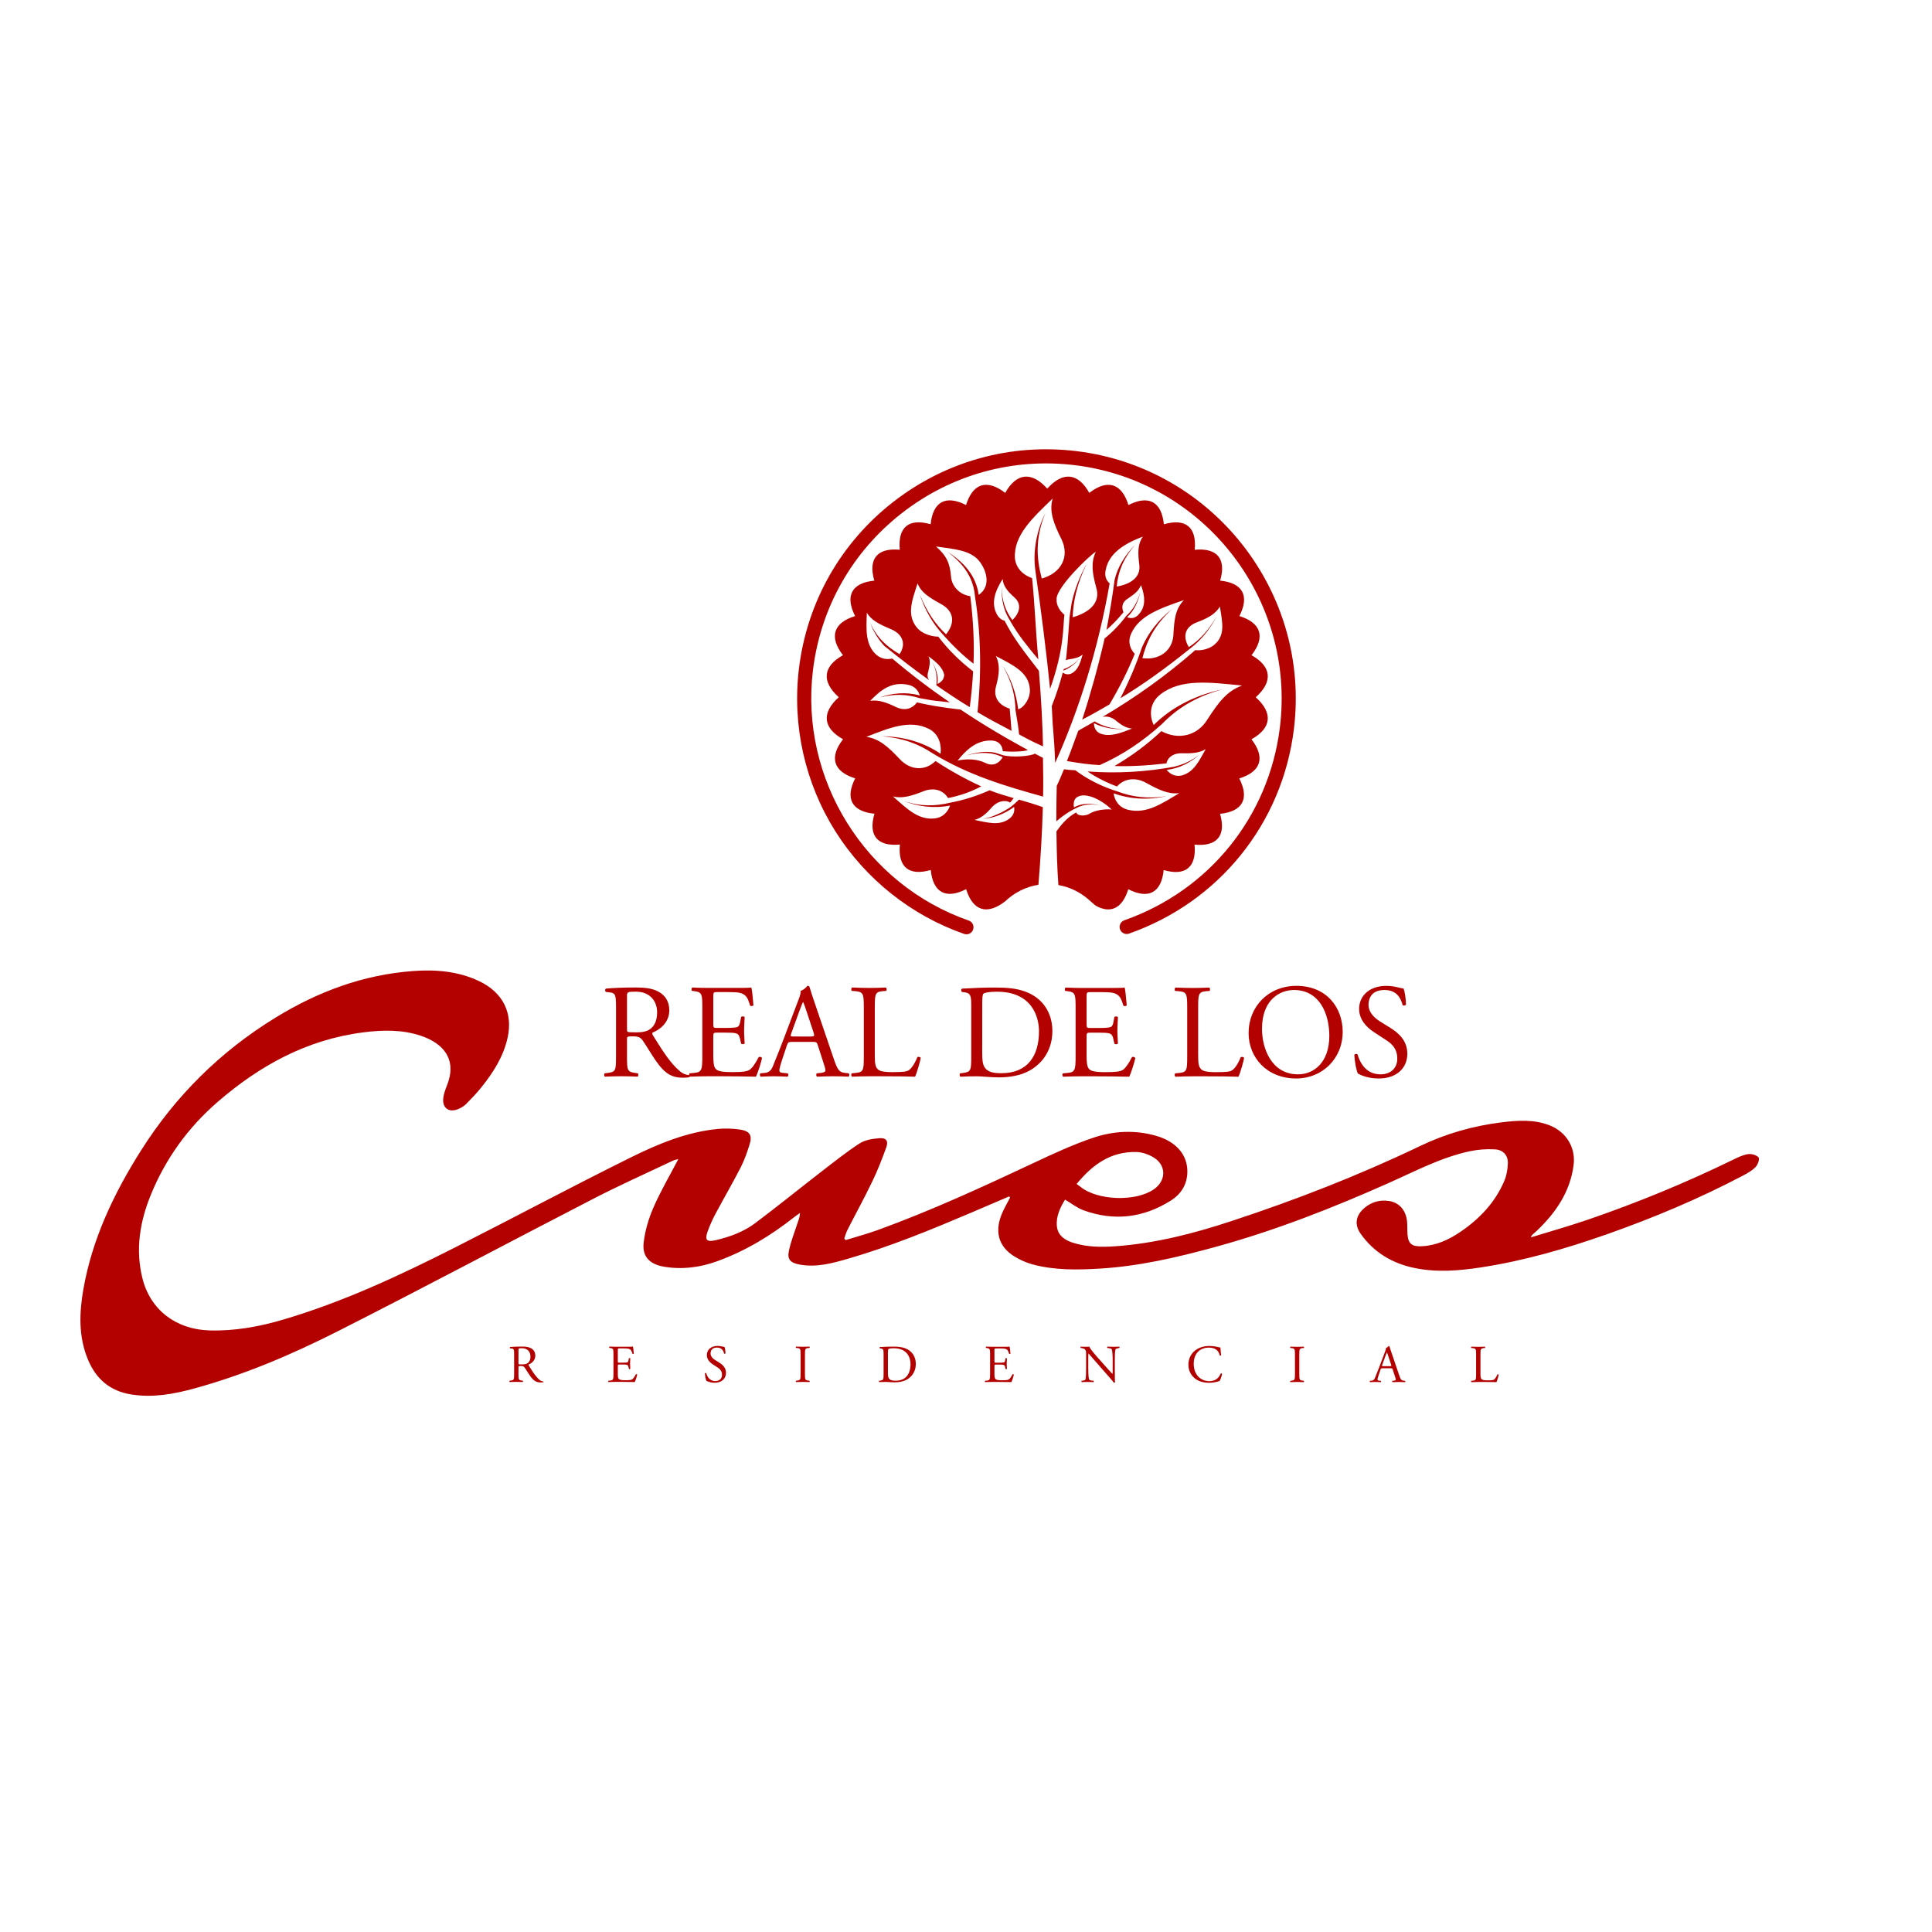 <svg xmlns="http://www.w3.org/2000/svg" xmlns:xlink="http://www.w3.org/1999/xlink" x="0" y="0" width="200" height="200" viewBox="0, 0, 200, 200"><g id="Layer_1"><path d="M64.907,103.098 C64.907,102.71 64.949,102.656 65.807,102.656 C67.345,102.656 68.024,103.696 68.024,104.79 C68.024,105.732 67.704,106.217 67.332,106.509 C66.931,106.813 66.403,106.869 65.904,106.869 C65.196,106.869 64.99,106.841 64.949,106.8 C64.907,106.744 64.907,106.591 64.907,106.342 z M64.353,111.413 C64.907,111.413 65.376,111.427 66,111.455 C66.085,111.414 66.112,111.177 66.029,111.109 L65.736,111.066 C64.933,110.956 64.907,110.789 64.907,109.334 L64.907,107.589 C64.907,107.298 64.933,107.283 65.558,107.283 C66.112,107.283 66.331,107.422 66.542,107.727 C66.971,108.351 67.54,109.307 67.898,109.819 C68.881,111.22 69.588,111.566 70.765,111.566 C71.029,111.566 71.251,111.539 71.377,111.497 C71.396,111.483 71.395,111.459 71.402,111.44 C71.405,111.443 71.408,111.453 71.414,111.455 C72.231,111.429 72.704,111.414 73.299,111.414 L74.545,111.414 C75.779,111.414 77.013,111.429 78.259,111.458 C78.44,111.083 78.786,110.014 78.884,109.53 C78.83,109.405 78.633,109.364 78.537,109.434 C78.176,110.153 77.803,110.638 77.552,110.776 C77.249,110.928 76.847,110.985 75.779,110.985 C74.559,110.985 74.269,110.832 74.102,110.666 C73.88,110.43 73.839,109.959 73.839,109.224 L73.839,107.27 C73.839,106.911 73.88,106.897 74.298,106.897 L75.101,106.897 C75.642,106.897 75.974,106.911 76.17,106.967 C76.444,107.035 76.541,107.244 76.598,107.493 L76.722,108.033 C76.79,108.116 77.026,108.116 77.083,108.02 C77.083,107.714 77.026,107.189 77.028,106.689 C77.028,106.163 77.083,105.621 77.083,105.289 C77.028,105.193 76.792,105.193 76.722,105.276 L76.611,105.844 C76.541,106.19 76.444,106.273 76.279,106.33 C76.113,106.384 75.684,106.412 75.101,106.412 L74.298,106.412 C73.88,106.412 73.839,106.412 73.841,106.023 L73.841,103.253 C73.841,102.726 73.841,102.699 74.255,102.699 L75.256,102.699 C75.864,102.699 76.308,102.713 76.598,102.781 C77.32,102.961 77.443,103.447 77.651,104.099 C77.721,104.181 77.943,104.153 77.997,104.071 C77.943,103.46 77.86,102.463 77.776,102.227 C77.609,102.269 76.792,102.269 75.906,102.269 L73.301,102.269 C72.733,102.269 72.26,102.255 71.666,102.227 C71.582,102.268 71.553,102.518 71.639,102.573 L71.86,102.601 C72.678,102.699 72.704,102.906 72.704,104.347 L72.704,109.335 C72.704,110.791 72.633,110.998 71.846,111.067 L71.387,111.109 C71.345,111.151 71.33,111.228 71.338,111.299 C70.975,111.266 70.637,111.118 70.408,110.914 C69.464,110.125 68.731,109.016 67.621,107.228 C67.553,107.118 67.484,106.979 67.553,106.895 C68.247,106.619 69.285,105.898 69.285,104.583 C69.285,103.613 68.801,102.989 68.137,102.642 C67.498,102.296 66.68,102.225 65.821,102.225 C64.465,102.225 63.508,102.268 62.731,102.337 C62.62,102.392 62.62,102.613 62.716,102.684 L63.161,102.738 C63.727,102.808 63.771,103.042 63.771,104.36 L63.77,109.334 C63.77,110.791 63.743,110.97 62.937,111.066 L62.591,111.109 C62.508,111.205 62.537,111.413 62.618,111.454 C63.269,111.427 63.77,111.413 64.353,111.413" fill="#B30100"></path><path d="M81.915,106.967 L82.788,104.556 C82.942,104.14 83.08,103.808 83.119,103.739 L83.149,103.739 C83.232,103.905 83.355,104.278 83.467,104.611 L84.215,106.87 C84.339,107.244 84.312,107.301 83.911,107.3 L82.205,107.298 C81.818,107.3 81.804,107.286 81.915,106.967 M78.741,111.457 C79.114,111.443 79.615,111.415 80.071,111.415 C80.722,111.43 81.152,111.43 81.514,111.457 C81.636,111.402 81.636,111.18 81.539,111.111 L81.082,111.069 C80.749,111.04 80.68,110.957 80.682,110.792 C80.682,110.638 80.778,110.264 80.984,109.641 L81.47,108.187 C81.569,107.895 81.652,107.854 81.999,107.854 L84.09,107.854 C84.506,107.855 84.56,107.895 84.658,108.201 L85.267,110.086 C85.379,110.417 85.448,110.667 85.448,110.819 C85.448,110.958 85.254,111.04 84.962,111.069 L84.56,111.111 C84.464,111.18 84.478,111.402 84.589,111.457 C84.99,111.443 85.519,111.415 86.182,111.415 C86.807,111.415 87.291,111.43 87.858,111.457 C87.929,111.402 87.954,111.182 87.858,111.111 L87.485,111.069 C86.889,111 86.708,110.792 86.307,109.6 L84.408,104.029 C84.202,103.421 83.98,102.781 83.801,102.172 C83.772,102.076 83.675,102.048 83.592,102.048 C83.44,102.227 83.205,102.478 82.871,102.575 C82.913,102.795 82.83,103.06 82.635,103.558 L81.222,107.298 C80.638,108.853 80.251,109.752 80.003,110.39 C79.806,110.889 79.504,111.04 79.171,111.067 L78.714,111.11 C78.631,111.18 78.658,111.401 78.741,111.457" fill="#B30100"></path><path d="M88.587,111.069 L88.175,111.112 C88.091,111.195 88.118,111.416 88.202,111.457 C88.977,111.429 89.42,111.416 90.003,111.416 L91.275,111.416 C92.705,111.416 94.02,111.43 94.727,111.458 C94.921,111.084 95.31,109.67 95.31,109.519 C95.31,109.421 95.046,109.366 94.965,109.435 C94.687,110.142 94.327,110.64 94.048,110.807 C93.824,110.932 93.535,110.987 92.359,110.986 C91.262,110.986 91,110.82 90.847,110.667 C90.599,110.405 90.557,110.043 90.557,109.172 L90.558,104.35 C90.558,102.894 90.586,102.673 91.403,102.603 L91.735,102.576 C91.819,102.52 91.79,102.271 91.707,102.229 C91.014,102.258 90.543,102.271 90.003,102.271 C89.449,102.271 88.979,102.256 88.203,102.227 C88.12,102.271 88.091,102.519 88.175,102.576 L88.522,102.603 C89.392,102.673 89.421,102.894 89.421,104.35 L89.421,109.338 C89.42,110.793 89.392,110.986 88.587,111.069" fill="#B30100"></path><path d="M101.682,103.908 C101.68,103.283 101.707,102.936 101.819,102.854 C101.932,102.771 102.373,102.66 103.191,102.66 C106.82,102.66 107.555,105.238 107.555,106.762 C107.554,109.338 106.349,111.098 103.66,111.098 C102.788,111.098 102.263,110.96 101.956,110.531 C101.721,110.199 101.68,109.754 101.679,109.02 z M99.713,111.071 L99.393,111.112 C99.309,111.195 99.338,111.417 99.422,111.459 C100.074,111.431 100.57,111.417 101.154,111.417 C101.64,111.417 102.525,111.529 103.412,111.529 C104.48,111.529 105.615,111.35 106.515,110.864 C108.096,110.005 108.941,108.495 108.942,106.735 C108.941,104.906 107.999,103.326 106.128,102.646 C105.228,102.315 104.244,102.231 103.08,102.231 C101.902,102.23 100.779,102.272 99.602,102.34 C99.463,102.396 99.477,102.619 99.589,102.688 L99.892,102.729 C100.474,102.812 100.543,103.104 100.543,104.074 L100.543,109.338 C100.543,110.794 100.515,110.96 99.713,111.071" fill="#B30100"></path><path d="M111.942,111.418 L113.188,111.418 C114.42,111.42 115.655,111.434 116.903,111.461 C117.082,111.086 117.429,110.02 117.525,109.535 C117.47,109.41 117.278,109.368 117.179,109.437 C116.819,110.159 116.447,110.642 116.195,110.782 C115.89,110.934 115.488,110.988 114.42,110.988 C113.202,110.988 112.912,110.838 112.745,110.67 C112.523,110.435 112.482,109.965 112.482,109.231 L112.482,107.275 C112.482,106.917 112.523,106.902 112.94,106.902 L113.743,106.902 C114.284,106.902 114.618,106.917 114.81,106.971 C115.088,107.04 115.184,107.248 115.241,107.497 L115.365,108.038 C115.432,108.122 115.671,108.122 115.725,108.025 C115.725,107.719 115.671,107.194 115.671,106.694 C115.671,106.167 115.725,105.627 115.727,105.295 C115.671,105.199 115.435,105.199 115.365,105.28 L115.254,105.849 C115.184,106.196 115.088,106.278 114.921,106.334 C114.756,106.389 114.326,106.418 113.743,106.416 L112.94,106.418 C112.523,106.416 112.482,106.418 112.484,106.029 L112.482,103.258 C112.484,102.731 112.484,102.703 112.901,102.703 L113.896,102.703 C114.506,102.703 114.951,102.717 115.241,102.787 C115.961,102.966 116.086,103.452 116.292,104.104 C116.363,104.186 116.584,104.16 116.639,104.075 C116.584,103.466 116.503,102.468 116.418,102.231 C116.253,102.274 115.435,102.274 114.548,102.274 L111.944,102.274 C111.375,102.274 110.904,102.259 110.307,102.23 C110.224,102.274 110.197,102.523 110.281,102.578 L110.501,102.605 C111.318,102.703 111.346,102.91 111.346,104.352 L111.346,109.339 C111.346,110.795 111.278,111.003 110.488,111.072 L110.03,111.114 C109.946,111.197 109.974,111.418 110.058,111.46 C110.873,111.432 111.346,111.418 111.942,111.418" fill="#B30100"></path><path d="M122.066,111.074 L121.652,111.116 C121.566,111.199 121.595,111.42 121.678,111.462 C122.454,111.434 122.897,111.42 123.478,111.42 L124.755,111.42 C126.181,111.42 127.498,111.435 128.205,111.462 C128.399,111.088 128.786,109.675 128.785,109.523 C128.786,109.425 128.523,109.37 128.439,109.439 C128.163,110.145 127.803,110.644 127.524,110.811 C127.303,110.936 127.012,110.99 125.836,110.99 C124.742,110.99 124.476,110.824 124.324,110.671 C124.075,110.41 124.034,110.048 124.033,109.176 L124.034,104.353 C124.034,102.898 124.063,102.678 124.88,102.606 L125.212,102.58 C125.295,102.525 125.268,102.275 125.184,102.233 C124.491,102.261 124.021,102.275 123.48,102.275 C122.925,102.275 122.455,102.261 121.68,102.233 C121.595,102.275 121.566,102.524 121.652,102.58 L121.998,102.606 C122.869,102.676 122.898,102.898 122.898,104.353 L122.898,109.342 C122.897,110.797 122.869,110.99 122.066,111.074" fill="#B30100"></path><path d="M133.953,102.485 C136.6,102.485 137.609,104.95 137.611,107.237 C137.609,109.967 136.031,111.214 134.367,111.214 C131.637,111.214 130.641,108.553 130.641,106.5 C130.642,103.467 132.511,102.485 133.953,102.485 M129.255,106.946 C129.255,109.44 131.111,111.644 134.187,111.644 C136.863,111.644 138.995,109.606 138.995,106.809 C138.995,104.37 137.389,102.055 134.19,102.054 C131.334,102.054 129.255,104.175 129.255,106.946" fill="#B30100"></path><path d="M142.733,111.645 C144.534,111.645 145.685,110.605 145.685,109.081 C145.685,107.765 144.826,106.961 143.952,106.421 L142.843,105.728 C142.331,105.409 141.667,104.827 141.668,104.023 C141.667,103.385 141.958,102.486 143.315,102.486 C144.645,102.486 145.02,103.385 145.2,104.051 C145.27,104.134 145.491,104.094 145.546,104.008 C145.546,103.427 145.422,102.652 145.296,102.32 C145.187,102.32 144.994,102.29 144.812,102.236 C144.453,102.14 143.953,102.056 143.524,102.056 C141.722,102.056 140.697,103.122 140.695,104.438 C140.697,105.576 141.502,106.365 142.194,106.822 L143.509,107.682 C144.52,108.333 144.645,109.012 144.645,109.622 C144.645,110.453 144.077,111.215 142.913,111.215 C141.308,111.215 140.738,109.856 140.53,109.149 C140.475,109.067 140.268,109.095 140.199,109.193 C140.223,109.844 140.407,110.827 140.57,111.132 C140.835,111.284 141.57,111.645 142.733,111.645" fill="#B30100"></path><path d="M111.755,68.165 C111.232,68.738 110.703,69.061 110.121,69.263 C110.11,69.316 110.096,69.369 110.082,69.425 C110.784,69.144 111.345,68.681 111.755,68.165" fill="#B30100"></path><path d="M54.07,141.242 C53.788,141.242 53.707,141.232 53.691,141.216 C53.672,141.193 53.672,141.132 53.672,141.033 L53.675,139.742 C53.672,139.59 53.691,139.567 54.032,139.567 C54.643,139.567 54.914,139.98 54.914,140.415 C54.914,140.791 54.789,140.982 54.64,141.099 C54.478,141.22 54.268,141.242 54.07,141.242 M55.862,142.854 C55.485,142.537 55.197,142.097 54.753,141.387 C54.726,141.342 54.699,141.287 54.728,141.254 C55.002,141.145 55.414,140.858 55.414,140.334 C55.414,139.949 55.222,139.7 54.958,139.561 C54.703,139.424 54.378,139.396 54.036,139.396 C53.498,139.396 53.117,139.414 52.809,139.44 C52.766,139.463 52.766,139.552 52.804,139.58 L52.98,139.6 C53.207,139.629 53.222,139.721 53.222,140.245 L53.222,142.223 C53.222,142.8 53.211,142.874 52.891,142.913 L52.75,142.928 C52.721,142.967 52.731,143.051 52.766,143.067 C53.025,143.055 53.222,143.05 53.453,143.05 C53.672,143.051 53.862,143.055 54.109,143.067 C54.14,143.051 54.155,142.957 54.119,142.928 L54.005,142.913 C53.683,142.869 53.672,142.802 53.672,142.223 L53.675,141.529 C53.672,141.412 53.684,141.408 53.933,141.408 C54.155,141.408 54.242,141.463 54.322,141.585 C54.495,141.833 54.719,142.213 54.864,142.415 C55.255,142.974 55.537,143.112 56.005,143.112 C56.11,143.112 56.198,143.099 56.248,143.084 C56.275,143.062 56.267,143.017 56.241,143.008 C56.093,142.994 55.954,142.934 55.862,142.854" fill="#B30100"></path><path d="M65.827,142.264 C65.683,142.55 65.532,142.741 65.435,142.798 C65.312,142.859 65.151,142.882 64.729,142.882 C64.243,142.881 64.13,142.819 64.062,142.753 C63.97,142.662 63.957,142.473 63.957,142.18 L63.957,141.404 C63.957,141.261 63.973,141.255 64.141,141.255 L64.458,141.255 C64.674,141.255 64.806,141.261 64.883,141.281 C64.992,141.31 65.031,141.394 65.054,141.491 L65.104,141.707 C65.132,141.741 65.224,141.741 65.247,141.702 C65.247,141.58 65.224,141.37 65.224,141.171 C65.224,140.963 65.247,140.748 65.247,140.616 C65.224,140.575 65.132,140.577 65.104,140.611 L65.058,140.836 C65.031,140.975 64.992,141.007 64.928,141.031 C64.862,141.051 64.69,141.062 64.458,141.062 L64.141,141.062 C63.973,141.062 63.957,141.062 63.957,140.908 L63.957,139.807 C63.957,139.596 63.957,139.586 64.123,139.585 L64.52,139.585 C64.762,139.585 64.939,139.59 65.054,139.618 C65.341,139.69 65.39,139.883 65.474,140.141 C65.501,140.173 65.59,140.165 65.609,140.131 C65.59,139.888 65.554,139.492 65.523,139.397 C65.456,139.415 65.132,139.415 64.78,139.415 L63.744,139.415 C63.515,139.415 63.328,139.407 63.094,139.397 C63.058,139.415 63.048,139.514 63.082,139.537 L63.171,139.546 C63.495,139.585 63.505,139.667 63.505,140.242 L63.505,142.222 C63.505,142.803 63.478,142.887 63.164,142.915 L62.983,142.93 C62.948,142.963 62.959,143.05 62.994,143.068 C63.317,143.058 63.505,143.05 63.744,143.05 L64.238,143.05 C64.729,143.051 65.221,143.058 65.715,143.069 C65.787,142.921 65.925,142.495 65.965,142.302 C65.941,142.253 65.864,142.236 65.827,142.264" fill="#B30100"></path><path d="M74.466,141.064 L74.027,140.786 C73.821,140.663 73.557,140.431 73.557,140.11 C73.56,139.856 73.673,139.499 74.214,139.499 C74.741,139.499 74.892,139.856 74.962,140.121 C74.991,140.154 75.078,140.137 75.101,140.107 C75.101,139.874 75.053,139.564 75.002,139.432 C74.957,139.432 74.88,139.423 74.809,139.398 C74.664,139.361 74.468,139.328 74.297,139.328 C73.58,139.328 73.173,139.751 73.173,140.274 C73.171,140.728 73.49,141.04 73.768,141.223 L74.29,141.565 C74.693,141.823 74.741,142.095 74.741,142.337 C74.743,142.666 74.516,142.969 74.052,142.969 C73.415,142.969 73.188,142.43 73.105,142.148 C73.084,142.115 73.001,142.127 72.972,142.165 C72.984,142.424 73.057,142.816 73.122,142.936 C73.227,142.997 73.518,143.143 73.981,143.143 C74.697,143.143 75.154,142.727 75.154,142.122 C75.156,141.596 74.814,141.278 74.466,141.064" fill="#B30100"></path><path d="M83.666,139.548 L83.803,139.539 C83.835,139.516 83.825,139.417 83.792,139.399 C83.515,139.411 83.327,139.417 83.107,139.417 C82.877,139.417 82.69,139.411 82.414,139.399 C82.381,139.417 82.368,139.516 82.402,139.539 L82.541,139.548 C82.866,139.576 82.877,139.67 82.877,140.255 L82.876,142.216 C82.876,142.799 82.866,142.878 82.541,142.916 L82.402,142.932 C82.368,142.965 82.381,143.053 82.413,143.07 C82.69,143.059 82.876,143.055 83.106,143.055 C83.327,143.055 83.513,143.059 83.792,143.07 C83.824,143.055 83.834,142.955 83.801,142.932 L83.665,142.916 C83.34,142.878 83.327,142.799 83.327,142.216 L83.327,140.255 C83.327,139.67 83.34,139.576 83.666,139.548" fill="#B30100"></path><path d="M92.708,142.93 C92.36,142.93 92.151,142.875 92.03,142.702 C91.935,142.569 91.919,142.394 91.919,142.101 L91.919,140.067 C91.919,139.819 91.93,139.682 91.975,139.649 C92.019,139.616 92.192,139.571 92.52,139.571 C93.962,139.571 94.255,140.598 94.255,141.204 C94.256,142.229 93.775,142.93 92.708,142.93 M93.687,139.567 C93.329,139.435 92.938,139.401 92.474,139.401 C92.007,139.401 91.561,139.418 91.09,139.444 C91.036,139.467 91.044,139.556 91.085,139.581 L91.208,139.599 C91.44,139.633 91.468,139.748 91.468,140.134 L91.468,142.229 C91.468,142.805 91.455,142.874 91.135,142.918 L91.008,142.932 C90.977,142.967 90.986,143.055 91.021,143.072 C91.277,143.059 91.475,143.055 91.708,143.055 C91.902,143.055 92.255,143.099 92.608,143.099 C93.031,143.099 93.483,143.028 93.843,142.834 C94.469,142.493 94.806,141.893 94.806,141.194 C94.806,140.466 94.433,139.836 93.687,139.567" fill="#B30100"></path><path d="M104.814,142.268 C104.669,142.555 104.522,142.747 104.423,142.804 C104.303,142.864 104.141,142.885 103.718,142.885 C103.232,142.885 103.117,142.824 103.051,142.758 C102.962,142.666 102.946,142.478 102.946,142.184 L102.946,141.409 C102.946,141.266 102.962,141.261 103.13,141.261 L103.449,141.261 C103.664,141.261 103.795,141.266 103.872,141.287 C103.984,141.315 104.022,141.398 104.043,141.497 L104.095,141.713 C104.121,141.745 104.215,141.745 104.237,141.707 C104.237,141.584 104.215,141.376 104.215,141.178 C104.215,140.967 104.237,140.752 104.236,140.621 C104.215,140.581 104.121,140.581 104.093,140.616 L104.047,140.842 C104.022,140.98 103.984,141.012 103.915,141.034 C103.851,141.057 103.677,141.067 103.449,141.067 L103.13,141.067 C102.962,141.067 102.946,141.067 102.946,140.913 L102.946,139.812 C102.946,139.6 102.946,139.59 103.113,139.59 L103.51,139.59 C103.752,139.59 103.928,139.595 104.043,139.623 C104.331,139.695 104.378,139.889 104.462,140.146 C104.491,140.18 104.579,140.169 104.599,140.136 C104.579,139.893 104.546,139.498 104.511,139.401 C104.445,139.42 104.121,139.42 103.769,139.42 L102.732,139.419 C102.505,139.419 102.319,139.414 102.082,139.401 C102.046,139.419 102.039,139.518 102.07,139.542 L102.158,139.55 C102.486,139.59 102.494,139.672 102.494,140.246 L102.494,142.228 C102.494,142.808 102.467,142.893 102.153,142.92 L101.972,142.935 C101.937,142.968 101.95,143.056 101.983,143.073 C102.306,143.061 102.494,143.056 102.732,143.056 L103.226,143.056 C103.718,143.056 104.209,143.062 104.705,143.073 C104.775,142.925 104.913,142.5 104.955,142.307 C104.929,142.258 104.854,142.242 104.814,142.268" fill="#B30100"></path><path d="M115.298,139.42 C115.087,139.42 114.901,139.415 114.648,139.404 C114.603,139.42 114.596,139.508 114.637,139.543 L114.729,139.552 C114.951,139.58 115.037,139.614 115.07,139.662 C115.176,139.828 115.183,140.546 115.183,140.805 L115.183,141.984 C115.183,142.099 115.183,142.186 115.158,142.214 L115.148,142.214 C114.889,141.95 114.618,141.642 114.241,141.217 L113.707,140.617 C113.523,140.413 112.873,139.685 112.763,139.404 C112.69,139.415 112.597,139.42 112.508,139.42 C112.408,139.42 112.116,139.42 111.886,139.404 C111.841,139.425 111.841,139.508 111.874,139.543 L111.968,139.552 C112.101,139.571 112.233,139.608 112.309,139.685 C112.425,139.812 112.432,139.927 112.431,140.082 L112.431,141.674 C112.431,141.939 112.435,142.61 112.358,142.809 C112.331,142.869 112.243,142.904 112.116,142.922 L111.968,142.936 C111.934,142.969 111.94,143.046 111.979,143.074 C112.171,143.062 112.32,143.058 112.553,143.058 C112.756,143.058 112.949,143.062 113.198,143.075 C113.235,143.046 113.241,142.983 113.207,142.936 L113.037,142.922 C112.901,142.91 112.787,142.877 112.756,142.816 C112.662,142.65 112.658,141.935 112.658,141.674 L112.658,140.473 C112.658,140.308 112.665,140.18 112.685,140.115 L112.696,140.115 C112.811,140.237 113.185,140.688 113.336,140.859 L114.613,142.314 C115.093,142.859 115.254,143.052 115.318,143.147 C115.379,143.147 115.412,143.119 115.423,143.087 C115.407,142.942 115.407,142.286 115.407,142.12 L115.407,140.805 C115.407,140.55 115.397,139.868 115.49,139.668 C115.51,139.625 115.623,139.581 115.8,139.552 L115.877,139.543 C115.908,139.509 115.908,139.433 115.864,139.405 C115.678,139.415 115.535,139.42 115.298,139.42" fill="#B30100"></path><path d="M126.364,142.188 C126.236,142.512 125.925,142.978 125.211,142.978 C124.306,142.978 123.574,142.338 123.574,141.18 C123.576,140.039 124.292,139.504 125.135,139.504 C125.934,139.504 126.181,139.935 126.263,140.309 C126.304,140.343 126.385,140.337 126.412,140.3 C126.368,139.962 126.341,139.616 126.336,139.489 C126.287,139.494 126.247,139.485 126.181,139.468 C125.925,139.394 125.503,139.334 125.206,139.334 C124.633,139.334 124.12,139.489 123.718,139.802 C123.3,140.127 123.024,140.652 123.024,141.263 C123.024,141.973 123.365,142.476 123.807,142.778 C124.21,143.047 124.684,143.147 125.178,143.147 C125.531,143.147 125.929,143.064 126.047,143.02 C126.109,142.997 126.176,142.978 126.24,142.967 C126.325,142.862 126.469,142.497 126.506,142.21 C126.484,142.172 126.401,142.162 126.364,142.188" fill="#B30100"></path><path d="M134.841,139.554 L134.977,139.546 C135.011,139.521 135.001,139.424 134.966,139.406 C134.692,139.418 134.503,139.424 134.282,139.424 C134.053,139.424 133.866,139.418 133.588,139.405 C133.558,139.423 133.544,139.521 133.578,139.546 L133.716,139.554 C134.041,139.583 134.052,139.677 134.052,140.26 L134.053,142.223 C134.052,142.806 134.041,142.885 133.716,142.923 L133.578,142.939 C133.544,142.973 133.558,143.06 133.588,143.077 C133.864,143.065 134.052,143.06 134.282,143.06 C134.503,143.06 134.69,143.065 134.966,143.077 C135.001,143.06 135.009,142.961 134.977,142.939 L134.841,142.924 C134.512,142.885 134.503,142.806 134.503,142.223 L134.503,140.26 C134.503,139.677 134.515,139.583 134.841,139.554" fill="#B30100"></path><path d="M143.881,141.424 L143.206,141.424 C143.05,141.424 143.045,141.419 143.089,141.293 L143.434,140.335 C143.497,140.169 143.554,140.036 143.568,140.008 L143.578,140.008 C143.613,140.076 143.662,140.223 143.705,140.354 L144.004,141.254 C144.053,141.403 144.042,141.424 143.881,141.424 M145.303,142.925 C145.064,142.897 144.994,142.813 144.836,142.339 L144.081,140.123 C143.998,139.881 143.909,139.629 143.838,139.387 C143.827,139.348 143.789,139.337 143.756,139.337 C143.695,139.408 143.602,139.506 143.469,139.546 C143.486,139.633 143.451,139.737 143.377,139.938 L142.815,141.424 C142.582,142.043 142.428,142.401 142.328,142.655 C142.253,142.852 142.128,142.912 141.996,142.924 L141.813,142.94 C141.783,142.967 141.794,143.055 141.826,143.079 C141.974,143.072 142.174,143.061 142.357,143.061 C142.613,143.068 142.786,143.068 142.927,143.079 C142.979,143.055 142.979,142.967 142.937,142.94 L142.759,142.924 C142.627,142.913 142.599,142.879 142.599,142.813 C142.599,142.752 142.635,142.604 142.718,142.357 L142.912,141.778 C142.952,141.661 142.983,141.645 143.12,141.645 L143.953,141.645 C144.119,141.645 144.141,141.662 144.177,141.783 L144.421,142.533 C144.465,142.664 144.494,142.764 144.494,142.824 C144.494,142.88 144.415,142.913 144.301,142.925 L144.141,142.94 C144.102,142.967 144.108,143.055 144.15,143.079 C144.314,143.072 144.521,143.062 144.786,143.062 C145.035,143.062 145.228,143.068 145.452,143.079 C145.48,143.056 145.491,142.967 145.452,142.94 z" fill="#B30100"></path><path d="M155.009,142.275 C154.899,142.557 154.754,142.754 154.644,142.822 C154.556,142.871 154.442,142.893 153.972,142.893 C153.537,142.893 153.434,142.826 153.37,142.765 C153.272,142.661 153.257,142.517 153.257,142.171 L153.257,140.252 C153.257,139.673 153.268,139.586 153.593,139.557 L153.727,139.548 C153.756,139.525 153.747,139.426 153.712,139.407 C153.437,139.42 153.249,139.426 153.035,139.426 C152.816,139.426 152.628,139.42 152.32,139.407 C152.286,139.426 152.276,139.525 152.309,139.548 L152.445,139.557 C152.793,139.585 152.805,139.673 152.805,140.252 L152.805,142.234 C152.805,142.814 152.793,142.893 152.473,142.926 L152.309,142.941 C152.276,142.975 152.285,143.062 152.318,143.079 C152.628,143.068 152.805,143.062 153.035,143.062 L153.542,143.062 C154.108,143.062 154.634,143.068 154.913,143.08 C154.991,142.931 155.146,142.37 155.146,142.309 C155.146,142.269 155.041,142.249 155.009,142.275" fill="#B30100"></path><path d="M117.613,119.254 C118.232,119.265 118.925,119.508 119.451,119.834 C120.753,120.649 120.725,122.211 119.473,123.099 C117.609,124.421 113.628,124.296 111.855,122.862 C111.736,122.766 111.605,122.678 111.451,122.565 C113.062,120.611 114.923,119.203 117.613,119.254 M182.039,119.807 C181.822,119.561 181.278,119.413 180.92,119.479 C180.355,119.578 179.81,119.857 179.287,120.111 C174.459,122.465 169.488,124.505 164.383,126.258 C162.468,126.914 160.51,127.465 158.456,128.099 C158.559,127.924 158.574,127.879 158.604,127.851 C158.766,127.699 158.937,127.552 159.097,127.402 C161.107,125.491 162.566,123.308 162.903,120.563 C163.116,118.809 162.156,117.187 160.433,116.503 C158.811,115.859 157.098,115.978 155.434,116.185 C152.499,116.551 149.671,117.356 147.035,118.623 C140.701,121.661 134.155,124.21 127.455,126.413 C123.567,127.694 119.616,128.714 115.487,129.011 C113.998,129.118 112.518,129.103 111.082,128.652 C110.213,128.38 109.504,127.879 109.41,126.955 C109.302,125.917 109.752,125.005 110.252,124.186 C110.944,124.589 111.517,125.054 112.18,125.294 C115.35,126.441 118.366,126.065 121.177,124.301 C122.262,123.622 122.878,122.633 122.914,121.377 C122.962,119.566 121.77,118.17 119.652,117.569 C117.503,116.963 115.311,117.066 113.248,117.754 C111.113,118.467 109.058,119.422 107.026,120.377 C101.716,122.87 96.394,125.328 90.852,127.338 C89.764,127.733 88.634,128.032 87.525,128.376 C87.483,128.318 87.441,128.258 87.4,128.201 C87.51,127.904 87.586,127.598 87.729,127.317 C88.588,125.63 89.504,123.967 90.319,122.261 C90.868,121.129 91.317,119.953 91.747,118.773 C91.984,118.114 91.748,117.773 91.021,117.826 C90.322,117.879 89.53,118.012 88.974,118.374 C87.585,119.276 86.294,120.311 84.988,121.321 C82.709,123.081 80.476,124.894 78.171,126.625 C76.984,127.515 75.57,128.036 74.095,128.384 C73.176,128.599 72.938,128.37 73.245,127.504 C73.465,126.897 73.727,126.295 74.032,125.721 C74.903,124.088 75.836,122.48 76.682,120.838 C77.065,120.087 77.343,119.281 77.595,118.482 C77.898,117.523 77.621,117.079 76.576,116.928 C75.84,116.824 75.072,116.795 74.332,116.866 C71.049,117.181 68.071,118.444 65.216,119.858 C59.137,122.868 53.165,126.068 47.117,129.13 C41.387,132.03 35.567,134.761 29.337,136.598 C26.845,137.336 24.29,137.805 21.659,137.724 C18.16,137.612 15.536,135.547 14.739,132.312 C14.003,129.327 14.481,126.439 15.635,123.636 C17.151,119.943 19.457,116.728 22.549,114.054 C26.858,110.329 31.734,107.614 37.641,106.866 C39.623,106.614 41.613,106.576 43.533,107.211 C45.934,108.004 47.334,109.693 46.275,112.349 C46.102,112.789 45.929,113.248 45.883,113.712 C45.778,114.762 46.552,115.239 47.544,114.763 C47.804,114.64 48.065,114.481 48.259,114.281 C48.789,113.742 49.313,113.2 49.783,112.618 C51.049,111.052 52.116,109.389 52.55,107.413 C53.11,104.858 52.068,102.736 49.588,101.561 C47.439,100.545 45.134,100.347 42.781,100.52 C37.583,100.899 32.897,102.665 28.567,105.317 C22.774,108.86 18.156,113.48 14.618,119.066 C11.777,123.548 9.542,128.264 8.631,133.46 C8.199,135.929 8.114,138.392 9.121,140.782 C9.94,142.721 11.35,143.998 13.593,144.356 C15.815,144.708 17.961,144.322 20.074,143.745 C25.293,142.319 30.222,140.212 34.984,137.801 C43.866,133.307 52.643,128.622 61.488,124.062 C64.165,122.682 66.927,121.451 69.655,120.155 C69.815,120.079 69.999,120.05 70.224,119.984 C69.321,121.714 68.376,123.32 67.643,125.007 C67.138,126.164 66.769,127.418 66.63,128.657 C66.464,130.09 67.275,130.884 68.743,131.13 C70.634,131.445 72.456,131.211 74.248,130.56 C77.203,129.489 79.811,127.896 82.225,125.99 C82.415,125.842 82.619,125.707 82.818,125.564 C82.799,126.008 82.647,126.341 82.534,126.687 C82.226,127.628 81.855,128.561 81.66,129.525 C81.485,130.386 81.835,130.729 82.768,130.905 C84.52,131.232 86.17,130.77 87.805,130.297 C92.173,129.033 96.354,127.315 100.513,125.545 C101.83,124.984 103.148,124.416 104.465,123.853 C104.5,123.895 104.529,123.938 104.561,123.978 C104.309,124.461 104.04,124.934 103.811,125.426 C102.9,127.391 103.316,129.035 105.034,130.081 C105.601,130.427 106.239,130.713 106.885,130.888 C109.179,131.509 111.536,131.466 113.889,131.323 C117.943,131.075 121.862,130.166 125.746,129.103 C132.003,127.39 137.998,125.034 143.874,122.412 C146.576,121.207 149.188,119.819 152.129,119.182 C152.976,118.999 153.884,118.93 154.753,118.982 C155.618,119.03 156.12,119.606 156.094,120.427 C156.072,121.058 155.954,121.723 155.702,122.305 C154.765,124.477 153.164,126.177 151.165,127.533 C149.987,128.331 148.703,128.927 147.208,129.01 C146.177,129.065 145.778,128.766 145.704,127.79 C145.674,127.36 145.697,126.927 145.663,126.497 C145.562,125.312 144.873,124.49 143.791,124.326 C142.867,124.186 142.038,124.404 141.311,124.994 C140.34,125.783 140.161,126.75 140.874,127.747 C142.215,129.624 144.083,130.773 146.414,131.259 C148.711,131.737 151.012,131.551 153.295,131.203 C157.767,130.519 162.08,129.27 166.317,127.78 C171.174,126.072 175.895,124.086 180.424,121.701 C180.899,121.452 181.388,121.175 181.745,120.802 C181.976,120.56 182.18,119.964 182.039,119.807" fill="#B30100"></path><path d="M112.732,84.265 C112.375,84.46 111.574,84.532 111.4,84.102 C110.429,84.642 109.8,85.446 109.363,86.063 C109.386,87.876 109.425,89.728 109.565,91.619 C110.751,91.827 111.81,92.352 112.664,93.098 C112.85,93.26 113.366,93.721 113.451,93.769 C114.998,94.614 116.191,94.019 116.798,92.053 C118.9,93.127 120.23,92.404 120.463,90.067 C122.719,90.726 123.877,89.771 123.66,87.437 C125.995,87.657 126.953,86.498 126.298,84.246 C128.638,84.011 129.362,82.683 128.289,80.583 C130.547,79.885 131.007,78.417 129.553,76.531 C131.633,75.371 131.798,73.796 129.993,72.18 C131.799,70.566 131.637,68.989 129.558,67.83 C131.014,65.942 130.556,64.473 128.302,63.776 C129.373,61.673 128.648,60.344 126.311,60.107 C126.967,57.854 126.009,56.695 123.679,56.911 C123.895,54.576 122.734,53.62 120.484,54.274 C120.245,51.936 118.919,51.213 116.815,52.281 C116.117,50.028 114.649,49.569 112.763,51.023 C111.604,48.945 110.027,48.781 108.41,50.583 C106.795,48.781 105.219,48.944 104.059,51.023 C102.17,49.567 100.703,50.027 100.005,52.281 C97.903,51.212 96.577,51.935 96.338,54.272 C94.086,53.618 92.928,54.574 93.144,56.909 C90.81,56.693 89.855,57.852 90.509,60.107 C88.173,60.342 87.45,61.67 88.522,63.773 C86.265,64.471 85.808,65.94 87.265,67.828 C85.184,68.984 85.023,70.56 86.829,72.177 C85.026,73.791 85.19,75.365 87.271,76.525 C85.813,78.411 86.275,79.879 88.529,80.575 C87.459,82.674 88.183,84.002 90.523,84.238 C89.865,86.491 90.819,87.647 93.156,87.427 C92.938,89.762 94.094,90.716 96.351,90.06 C96.584,92.397 97.911,93.121 100.015,92.046 C100.707,94.302 102.174,94.76 104.059,93.302 L104.061,93.302 C104.996,92.407 106.192,91.797 107.498,91.592 C107.722,88.868 107.883,86.185 107.954,83.556 C107.099,83.246 106.277,83.005 105.485,82.778 C105.238,83.014 104.869,83.357 104.595,83.556 C104.337,83.744 103.55,84.19 103.438,84.205 C102.938,84.453 102.372,84.671 101.75,84.771 C102.887,84.686 104.052,84.224 104.981,83.53 C105.062,83.945 104.941,84.492 104.366,84.833 C103.373,85.491 102.208,85.147 100.886,84.878 C101.583,84.684 102.1,84.246 102.708,83.535 C103.258,82.94 104.028,82.762 104.57,83.082 C104.713,82.912 104.839,82.749 104.939,82.62 C104.068,82.37 103.234,82.124 102.444,81.809 C101.058,82.423 99.704,82.848 98.336,83.098 L98.338,83.1 C96.832,83.458 95.32,83.519 93.542,82.909 C95.016,83.498 96.664,83.715 98.351,83.394 C98.135,84.013 97.615,84.673 96.644,84.732 C94.999,84.867 93.804,83.642 92.443,82.451 C93.415,82.685 94.374,82.397 95.624,81.899 C96.681,81.481 97.676,81.817 98.139,82.618 C99.433,82.353 100.497,81.974 101.58,81.406 C99.973,80.672 98.383,79.791 96.843,78.781 C95.803,79.814 94.274,79.779 93.166,78.607 C91.946,77.313 91.032,76.478 89.687,76.279 C92.035,75.355 94.171,74.465 96.136,75.442 C97.253,75.997 97.472,77.166 97.367,78.028 C95.507,76.765 93.38,76.23 91.271,76.219 C93.486,76.393 95.095,77.017 96.556,77.99 C100.288,80.274 104.228,81.422 107.981,82.465 C108.011,81.04 107.987,79.622 107.966,78.455 C107.682,78.309 107.406,78.163 107.13,78.015 C106.733,78.272 104.82,78.449 103.803,78.174 C103.502,78.071 103.232,77.986 103.002,77.919 C102.01,77.717 100.98,77.899 100.019,78.214 C101.465,77.817 102.69,77.84 103.805,78.386 C103.365,79.12 102.704,79.318 102.034,78.992 C101.139,78.553 100.136,78.535 99.134,78.728 C99.9,77.786 100.892,76.743 102.342,76.663 C103.206,76.589 103.738,76.98 103.807,77.762 C104.756,77.858 106.162,77.798 106.396,77.633 C103.867,76.267 101.455,74.814 99.446,73.458 C97.418,73.219 96.279,73.024 94.93,72.713 C94.451,73.344 93.732,73.612 92.818,73.225 C91.733,72.694 90.933,72.424 90.085,72.55 C91.174,71.404 92.324,70.55 93.931,70.877 C94.712,71 95.071,71.509 95.215,71.994 C93.778,71.597 92.32,71.751 91.076,72.204 C92.602,71.8 93.916,71.867 95.197,72.272 C95.195,72.277 95.543,72.324 95.54,72.331 C97.043,72.614 96.454,72.479 98.325,72.709 C96.18,71.241 94.216,69.741 92.368,68.17 C91.87,68.288 91.268,68.232 90.765,67.819 C89.558,66.789 89.666,65.172 89.735,63.43 C90.216,64.222 91.017,64.622 92.21,65.123 C93.465,65.632 93.827,66.692 93.119,67.715 C91.816,66.944 90.819,66.08 90.076,64.472 C90.413,65.354 90.896,66.164 91.542,66.861 C93.152,68.165 94.69,69.34 96.17,70.401 C96.01,70.178 95.975,69.875 96.094,69.526 C96.233,68.853 96.352,68.434 96.11,67.931 C96.905,68.519 97.607,69.109 97.745,69.866 C97.714,70.377 97.419,70.628 97.036,70.8 C97.181,69.951 96.865,69.109 96.446,68.434 C96.946,69.276 96.992,70.035 96.944,70.799 C96.933,70.877 96.927,70.934 96.927,70.934 C98.114,71.763 99.264,72.522 100.389,73.207 C100.554,71.973 100.668,70.756 100.738,69.499 C99.337,68.425 98.126,67.218 97.131,65.904 C96.448,65.902 95.606,65.643 95.071,65.14 C93.774,63.778 94.391,62.222 94.988,60.389 C95.335,61.316 96.167,61.844 97.44,62.542 C98.847,63.332 98.839,64.561 97.934,65.666 C96.848,64.625 95.97,63.406 95.221,61.547 C95.623,62.779 96.259,64.062 97.197,65.212 C97.263,65.287 97.327,65.365 97.394,65.442 C97.507,65.571 97.615,65.699 97.74,65.824 C97.735,65.825 97.732,65.825 97.73,65.826 C98.715,66.935 99.723,67.887 100.778,68.707 C100.865,66.529 100.756,64.228 100.443,61.712 C99.279,61.567 98.501,60.604 98.45,59.68 C98.326,58.321 98.019,57.558 96.896,56.572 C98.954,56.851 100.254,56.987 101.176,57.864 C102.051,58.759 102.731,60.642 101.309,61.583 C101.072,59.676 99.842,58.248 98.162,57.171 C99.601,58.28 100.396,59.386 100.746,60.686 C100.749,60.696 100.756,60.707 100.758,60.717 C100.76,60.729 100.763,60.74 100.765,60.75 C100.845,61.063 100.898,61.386 100.932,61.724 L100.926,61.724 C101.526,65.456 101.631,69.491 101.193,73.724 C102.058,74.256 103.471,75.005 104.713,75.659 C104.637,74.659 104.589,74.002 104.522,73.358 C103.43,73.022 102.766,72.199 103.128,70.979 C103.44,69.789 103.54,68.832 103.102,67.917 C104.889,68.851 106.507,69.617 106.607,71.321 C106.695,72.22 106.054,73.229 105.402,73.429 C105.209,71.784 104.653,70.206 103.8,68.932 C104.788,70.618 105.087,72.101 105.123,73.49 C105.115,73.488 105.256,74.277 105.249,74.275 C105.344,74.759 105.414,75.296 105.5,76.03 C106.344,76.489 106.858,76.77 107.972,77.263 C107.921,74.899 107.788,72.403 107.548,69.443 C105.968,67.389 104.968,66.147 103.996,64.261 C103.704,64.185 103.429,63.998 103.213,63.624 C102.553,62.443 103.002,61.192 103.794,59.938 C103.851,60.675 104.307,61.225 105.068,61.897 C105.787,62.578 105.55,63.482 104.795,64.191 C104.126,63.272 103.711,62.263 103.701,60.812 C103.667,61.82 103.809,62.8 104.253,63.7 C104.314,63.816 104.375,63.93 104.435,64.037 C104.489,64.12 104.536,64.207 104.59,64.29 C104.588,64.29 104.584,64.29 104.579,64.291 C105.457,65.808 106.277,66.795 107.489,68.264 C107.202,65.215 107.123,62.566 106.842,59.851 C105.973,59.547 105.168,58.87 105.062,57.773 C104.926,55.383 106.938,53.584 108.971,51.606 C108.59,52.921 109.054,54.164 109.893,55.838 C110.744,57.633 109.869,59.317 107.843,59.892 C107.283,57.773 107.163,55.7 108.216,53.099 C107.305,54.971 106.905,57.027 107.183,59.083 C107.757,63.072 108.329,67.544 108.703,71.313 C110.18,67.162 110.04,64.872 110.184,63.633 C109.773,63.303 109.321,62.699 109.377,61.973 C109.429,60.711 112.827,57.457 113.438,57.12 C112.907,58.252 113.073,59.32 113.478,60.807 C113.967,62.376 112.787,63.409 111.04,63.899 C111.118,62.243 111.431,60.539 112.515,58.318 C111.81,59.591 111.237,60.993 110.928,62.47 C110.873,62.879 110.81,63.297 110.743,63.719 C110.735,63.78 110.726,63.839 110.72,63.901 C110.719,63.899 110.716,63.898 110.714,63.896 C110.642,65 110.586,65.676 110.496,66.862 C110.445,67.171 110.41,67.977 110.33,68.348 C110.419,68.311 110.516,68.28 110.624,68.262 C111.263,68.17 111.721,68.062 112.075,67.755 C111.833,68.595 111.621,69.342 110.948,69.703 C110.566,69.895 110.248,69.787 110.019,69.628 C109.723,70.725 109.338,71.932 108.879,73.092 C108.879,73.092 108.925,74.045 108.967,74.809 C109.138,77.07 109.144,76.909 109.228,78.976 C111.748,73.379 113.684,67.136 114.872,60.395 C114.503,60.068 114.316,59.613 114.468,58.967 C114.816,57.243 116.403,56.276 118.307,55.548 C117.752,56.367 117.787,57.239 117.943,58.494 C118.098,59.765 117.026,60.478 115.601,60.721 C115.731,59.248 116.238,57.891 117.484,56.413 C116.477,57.465 115.675,58.706 115.37,60.085 C115.369,60.095 115.373,60.105 115.371,60.117 C115.156,61.731 114.884,63.403 114.543,65.205 C115.158,64.674 115.738,64.067 116.303,63.379 C116.073,62.836 116.165,62.311 116.755,61.966 C117.449,61.49 117.89,61.161 118.114,60.566 C118.524,61.673 118.654,62.766 117.897,63.582 C117.53,64.016 117.098,64.061 116.674,63.893 C117.439,63.201 117.829,62.23 118.026,61.296 C117.733,62.392 117.278,63.13 116.607,63.734 C115.965,64.604 115.194,65.413 114.351,66.09 C113.67,69.048 112.904,71.803 112.029,74.492 C112.975,74.012 113.925,73.462 114.851,72.925 C115.895,71.167 116.773,69.409 117.47,67.687 C116.984,67.169 116.714,66.444 117.099,65.59 C117.946,63.699 120.148,62.957 122.556,62.122 C121.663,63.054 121.553,64.136 121.47,65.733 C121.379,67.355 119.997,68.379 118.261,68.129 C118.716,66.343 119.501,64.737 121.326,63.051 C119.984,64.118 118.873,65.469 118.21,67.031 C117.61,68.811 116.877,70.538 115.98,72.283 C118.25,70.91 120.583,69.25 123.2,67.14 L123.2,67.138 C123.314,67.051 123.422,66.962 123.532,66.87 C123.572,66.84 123.607,66.81 123.645,66.778 C124.639,65.919 125.392,64.869 125.955,63.799 C125.06,65.337 124.14,66.284 123.07,66.99 C122.452,65.997 122.569,64.936 123.877,64.431 C125.073,63.984 125.811,63.558 126.282,62.799 C126.55,64.473 126.895,65.865 125.582,66.839 C125.065,67.204 124.327,67.377 123.732,67.301 C120.815,69.862 117.646,72.14 114.139,74.212 C114.528,74.127 114.968,74.207 115.375,74.483 C116.044,75.033 116.531,75.365 117.192,75.422 C116.067,75.861 114.999,76.299 113.972,75.966 C113.373,75.742 113.249,75.247 113.244,74.863 C114.203,75.357 115.339,75.527 116.417,75.475 C115.1,75.47 114.158,75.176 113.319,74.683 C113.337,74.659 112.266,75.294 111.676,75.611 C111.652,75.638 111.63,75.663 111.606,75.69 C111.46,76.07 111.319,76.456 111.181,76.845 C110.95,77.483 110.715,78.138 110.445,78.781 C111.752,79.015 112.811,79.147 113.833,79.203 C116.101,78.213 118.287,76.772 120.326,74.912 C121.877,73.333 123.745,72.13 126.542,71.363 C123.881,71.931 121.368,73.128 119.431,75.051 C118.987,74.137 118.948,72.793 120.133,71.879 C122.255,70.228 125.246,70.633 128.581,70.967 C126.993,71.542 126.136,72.718 124.996,74.469 C123.967,76.176 121.972,76.643 120.225,75.686 C118.784,77.042 117.181,78.238 115.371,79.299 C117.019,79.35 118.764,79.259 120.754,79.023 C120.881,78.369 121.508,77.951 122.369,77.975 C123.416,78.007 124.142,77.948 124.813,77.554 C124.144,78.749 123.587,79.943 122.339,80.274 C121.62,80.445 121.077,80.082 120.774,79.701 C122.107,79.541 123.249,78.932 124.167,78.117 C123.345,78.751 122.545,79.122 121.733,79.317 C121.708,79.334 121.68,79.349 121.646,79.353 C118.59,79.919 115.64,80.082 112.58,79.861 C113.501,80.487 114.524,81.004 115.631,81.417 C116.331,80.612 117.508,80.414 118.638,81.036 C119.943,81.757 120.949,82.248 122.086,82.105 C120.262,83.197 118.695,84.273 116.81,83.837 C115.788,83.599 115.365,82.795 115.284,82.126 C117.059,82.764 118.94,82.826 120.756,82.422 C118.737,82.729 117.179,82.492 115.672,81.929 C114.049,81.419 112.586,80.685 111.316,79.739 C110.95,79.731 110.545,79.685 110.147,79.635 C110.015,79.924 109.9,80.214 109.78,80.505 C109.627,80.877 109.565,80.978 109.393,81.353 C109.39,81.367 109.339,83.889 109.352,85.021 C110.282,84.231 111.022,83.817 111.494,83.608 C112.183,83.27 112.952,83.175 113.962,83.398 C112.965,83.143 112.013,83.107 111.172,83.585 C111.051,82.796 111.364,82.408 112.085,82.337 C113.213,82.318 114.404,83.153 115.081,83.799 C114.341,83.729 113.332,83.876 112.732,84.265" fill="#B30100"></path><path d="M99.805,96.678 C99.884,96.704 99.967,96.719 100.045,96.719 C100.347,96.719 100.631,96.529 100.735,96.229 C100.866,95.847 100.668,95.429 100.284,95.296 C89.546,91.551 82.764,80.63 84.162,69.334 C84.961,62.879 88.226,57.123 93.354,53.122 C98.484,49.123 104.861,47.362 111.317,48.161 C124.642,49.809 134.141,61.991 132.491,75.314 C131.352,84.53 125.183,92.174 116.393,95.266 C116.01,95.4 115.811,95.818 115.945,96.201 C116.078,96.58 116.499,96.78 116.877,96.647 C126.195,93.369 132.733,85.264 133.942,75.495 C135.691,61.369 125.621,48.457 111.497,46.708 C104.654,45.863 97.893,47.732 92.454,51.97 C87.02,56.209 83.558,62.314 82.713,69.155 C81.982,75.043 83.321,81.044 86.476,86.054 C89.589,90.992 94.32,94.765 99.805,96.678" fill="#B30100"></path></g></svg>